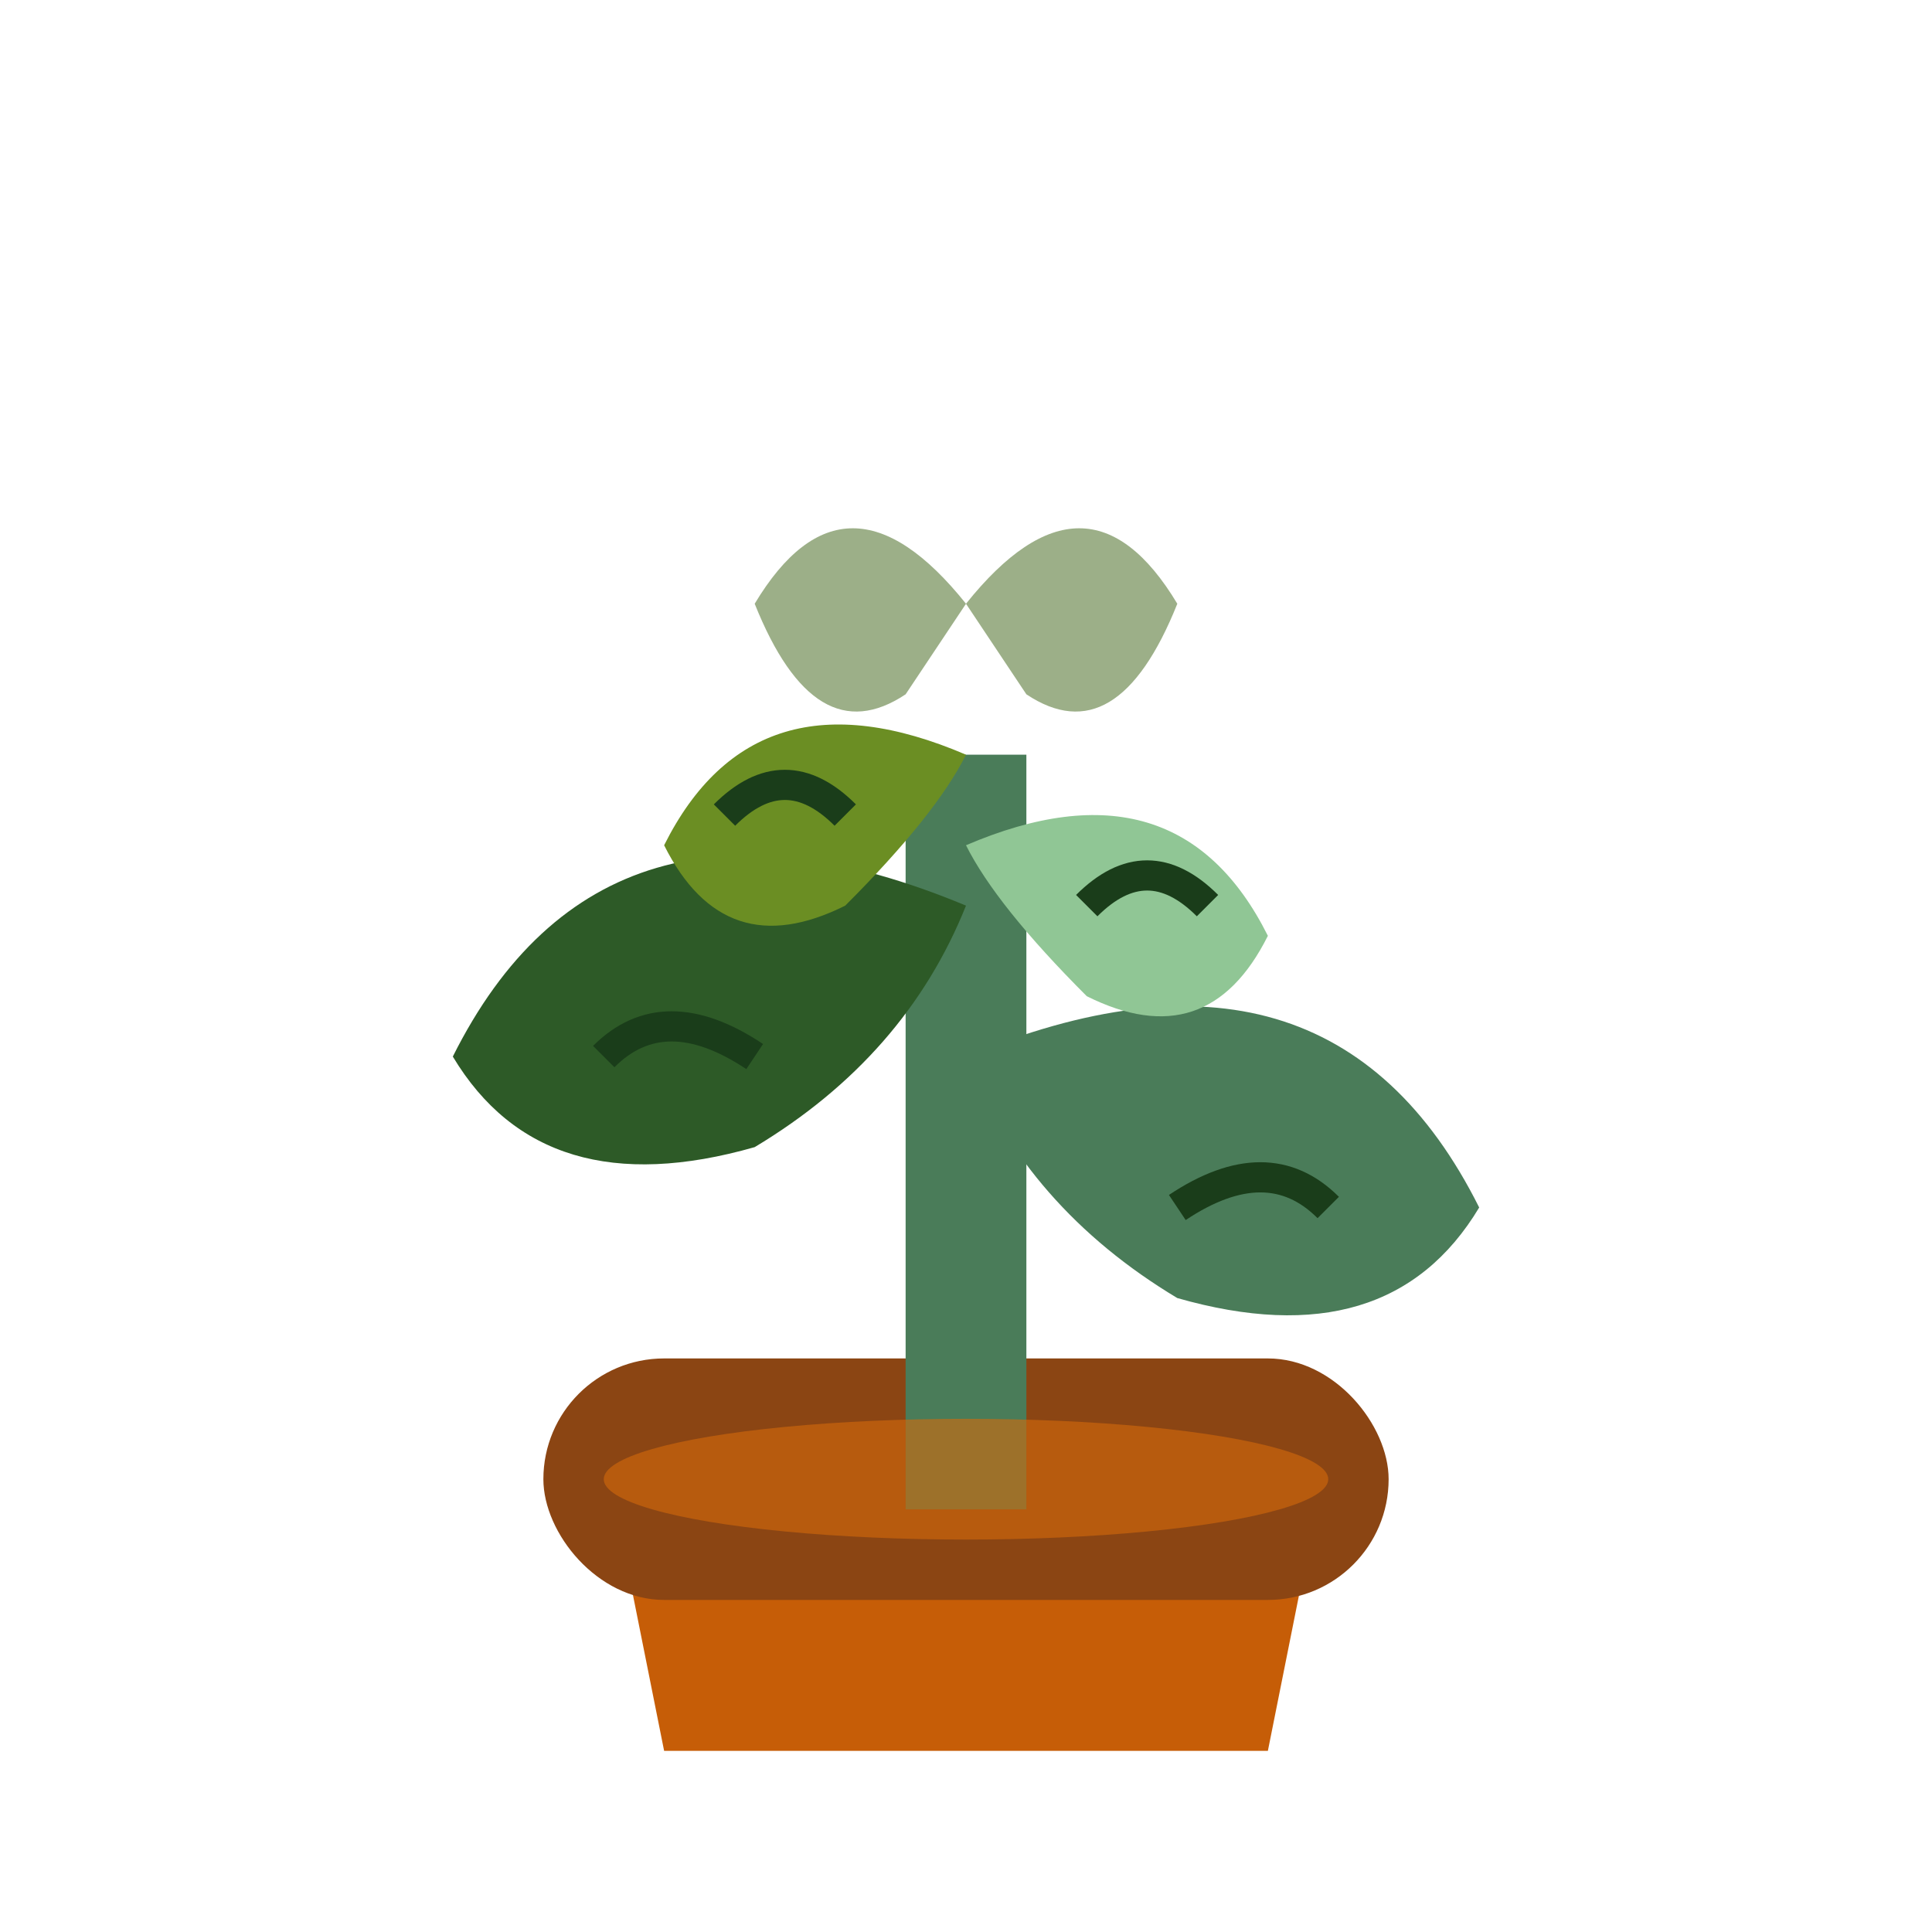 <svg width="64" height="64" viewBox="0 0 64 64" fill="none" xmlns="http://www.w3.org/2000/svg">
  <!-- Plant pot -->
  <path d="M20 48 L44 48 L42 58 L22 58 Z" fill="#c65d07"/>
  <rect x="18" y="45" width="28" height="8" rx="4" fill="#8b4513"/>
  
  <!-- Main stem -->
  <rect x="30" y="25" width="4" height="25" fill="#4a7c59"/>
  
  <!-- Large leaf left -->
  <path d="M32 30 Q20 25 15 35 Q18 40 25 38 Q30 35 32 30" fill="#2d5a27"/>
  
  <!-- Large leaf right -->
  <path d="M32 35 Q44 30 49 40 Q46 45 39 43 Q34 40 32 35" fill="#4a7c59"/>
  
  <!-- Small leaf left -->
  <path d="M32 25 Q25 22 22 28 Q24 32 28 30 Q31 27 32 25" fill="#6b8e23"/>
  
  <!-- Small leaf right -->
  <path d="M32 28 Q39 25 42 31 Q40 35 36 33 Q33 30 32 28" fill="#90c695"/>
  
  <!-- Top sprout -->
  <path d="M32 20 Q28 15 25 20 Q27 25 30 23 Q32 20 32 20" fill="#9caf88"/>
  <path d="M32 20 Q36 15 39 20 Q37 25 34 23 Q32 20 32 20" fill="#9caf88"/>
  
  <!-- Leaf details -->
  <path d="M25 35 Q22 33 20 35" stroke="#1a3d1a" stroke-width="1" fill="none"/>
  <path d="M39 40 Q42 38 44 40" stroke="#1a3d1a" stroke-width="1" fill="none"/>
  <path d="M28 27 Q26 25 24 27" stroke="#1a3d1a" stroke-width="1" fill="none"/>
  <path d="M36 30 Q38 28 40 30" stroke="#1a3d1a" stroke-width="1" fill="none"/>
  
  <!-- Pot highlight -->
  <ellipse cx="32" cy="49" rx="12" ry="2" fill="#d4690a" opacity="0.6"/>
</svg>
